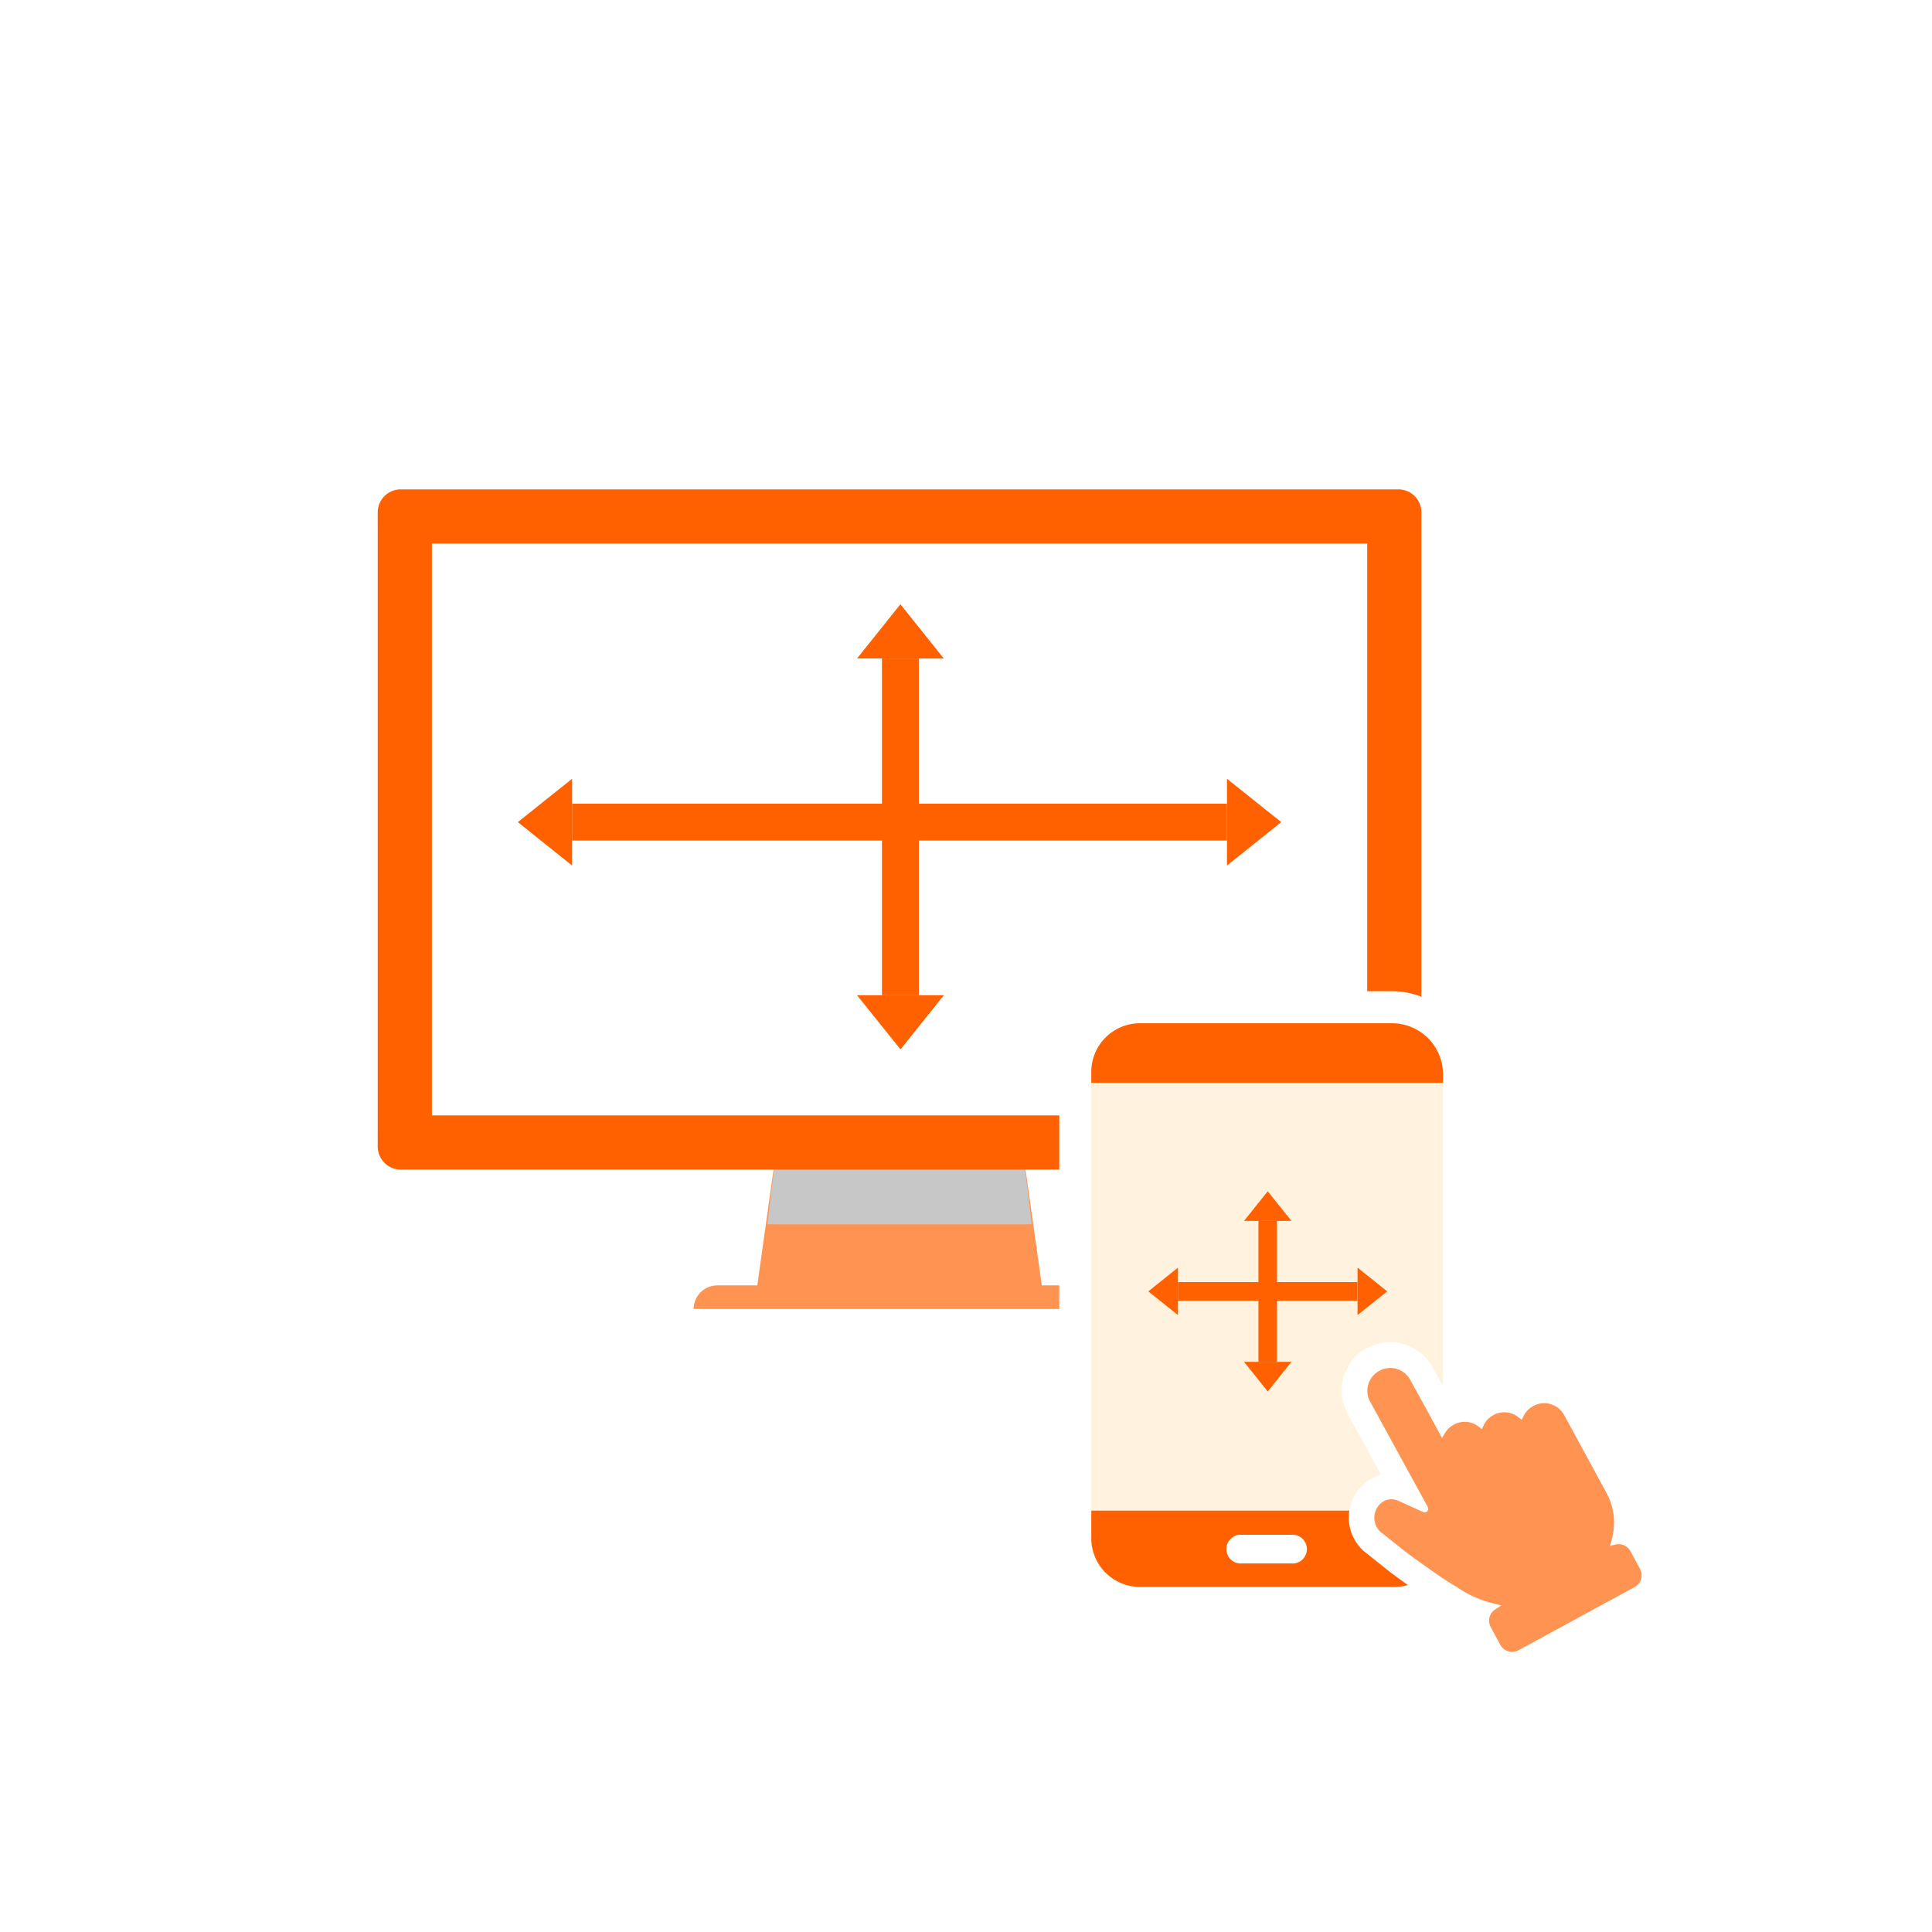 <svg xmlns="http://www.w3.org/2000/svg" xmlns:xlink="http://www.w3.org/1999/xlink" width="131" height="131" viewBox="0 0 131 131"><defs><filter id="a" x="0" y="0" width="131" height="131" filterUnits="userSpaceOnUse"><feOffset input="SourceAlpha"/><feGaussianBlur stdDeviation="7.5" result="b"/><feFlood flood-color="#454545" flood-opacity="0.102" result="c"/><feComposite operator="out" in="SourceGraphic" in2="b"/><feComposite operator="in" in="c"/><feComposite operator="in" in2="SourceGraphic"/></filter><clipPath id="d"><rect width="87.436" height="80.566" fill="none"/></clipPath><clipPath id="e"><rect width="87.436" height="80.566" transform="translate(0 0)" fill="none"/></clipPath><clipPath id="f"><rect width="17.926" height="4.964" transform="translate(26.42 44.871)" fill="none"/></clipPath></defs><g transform="translate(-1057 -172)"><g data-type="innerShadowGroup"><circle cx="65.5" cy="65.5" r="65.5" transform="translate(1057 172)" fill="#fff"/><g transform="matrix(1, 0, 0, 1, 1057, 172)" filter="url(#a)"><circle cx="65.5" cy="65.5" r="65.5" fill="#fff"/></g></g><rect width="80.341" height="70.605" transform="translate(1087.997 212)" fill="none"/><g transform="translate(1082.612 205.182)"><g clip-path="url(#d)"><path d="M43.752,44.871H27.014l-1.35,9.616H45.1Z" fill="#ff9352"/><g clip-path="url(#e)"><g style="mix-blend-mode:multiply;isolation:isolate"><g clip-path="url(#f)"><path d="M43.752,44.871H27.014l-.594,4.964H44.346Z" fill="#c7c7c7"/></g></g><path d="M21.424,55.574h0a1.6,1.6,0,0,1,1.6-1.6h24.72a1.6,1.6,0,0,1,1.6,1.6Z" fill="#ff9352"/><path d="M69.206,0H1.56A1.559,1.559,0,0,0,0,1.56v43a1.559,1.559,0,0,0,1.56,1.56H69.206a1.56,1.56,0,0,0,1.56-1.56v-43A1.56,1.56,0,0,0,69.206,0" fill="#ff6101"/><rect width="63.418" height="38.774" transform="translate(3.674 3.674)" fill="#fff"/><path d="M44.4,1.25H0v-2.5H44.4Z" transform="translate(13.178 22.563)" fill="#ff6101"/><path d="M9.5,22.564l3.68-2.943v5.885Z" fill="#ff6101"/><path d="M61.263,22.563l-3.68,2.943V19.621Z" fill="#ff6101"/><path d="M1.25,22.829h-2.5V0h2.5Z" transform="translate(35.44 11.467)" fill="#ff6101"/><path d="M35.44,7.79l2.943,3.678H32.5Z" fill="#ff6101"/><path d="M35.447,37.975,32.5,34.3h5.885Z" fill="#ff6101"/><path d="M46.213,71.358V39.56a5.465,5.465,0,0,1,5.345-5.533h17.29A5.649,5.649,0,0,1,74.4,39.768v31.59Z" fill="#fff"/><path d="M51.608,76.586a5.486,5.486,0,0,1-5.393-5.577V67.072H74.4v3.983a5.467,5.467,0,0,1-5.344,5.531Z" fill="#fff"/><rect width="23.848" height="29.002" transform="translate(48.383 40.186)" fill="#fff2de"/><path d="M72.232,39.731A3.463,3.463,0,0,0,68.848,36.2H51.608a3.3,3.3,0,0,0-3.224,3.363v.675H72.232Z" fill="#ff6101"/><path d="M48.384,69.241v1.815a3.3,3.3,0,0,0,3.224,3.363h17.4a3.3,3.3,0,0,0,3.223-3.363V69.241Z" fill="#ff6101"/><path d="M61.933,72.827H58.612a.976.976,0,1,1,0-1.943h3.321a.976.976,0,1,1,0,1.943" fill="#fff"/><path d="M76.918,80.561a2.649,2.649,0,0,1-2.325-1.379l-.651-1.208a2.655,2.655,0,0,1-.325-1.308,9.267,9.267,0,0,1-1.452-.822c-.737-.434-1.887-1.226-3.42-2.355l-.142-.108-1.778-1.42-.061-.06a3.044,3.044,0,0,1-.063-4.3l.108-.108a2.979,2.979,0,0,1,.6-.434,2.862,2.862,0,0,1,.625-.243l-2.269-4.14a3.283,3.283,0,0,1,5.764-3.146l1.158,2.113a3.227,3.227,0,0,1,1.66-.1,3.18,3.18,0,0,1,.464-.306,3.291,3.291,0,0,1,1.579-.407,3.25,3.25,0,0,1,.688.074,3.3,3.3,0,0,1,4.626.617,3.17,3.17,0,0,1,.253.383l.01.018,2.854,5.239a5.888,5.888,0,0,1,.741,3.036,2.64,2.64,0,0,1,.9.963l.651,1.206a2.652,2.652,0,0,1-1.059,3.6l-7.875,4.28a2.67,2.67,0,0,1-1.263.325" fill="#fff"/><path d="M77.353,78.712a.911.911,0,0,1-1.235-.365l-.651-1.2a.91.91,0,0,1,.294-1.193l.423-.281-.494-.123a7.591,7.591,0,0,1-2.583-1.166h-.013c-1.138-.662-3.31-2.278-3.406-2.35l-.009-.007-1.707-1.358a1.308,1.308,0,0,1-.027-1.851h0l.04-.04.008-.008.034-.03a1,1,0,0,1,.194-.135,1.1,1.1,0,0,1,.976-.028l1.682.762A.244.244,0,0,0,71.2,69l-3.911-7.145a1.536,1.536,0,0,1,.614-2.081l.024-.014a1.537,1.537,0,0,1,2.08.615l1.332,2.42.6,1.108.227.416.2-.336a1.532,1.532,0,0,1,.583-.558l.024-.013a1.533,1.533,0,0,1,1.674.138l.217.17.118-.252a1.526,1.526,0,0,1,.651-.69l.024-.013a1.536,1.536,0,0,1,1.694.152l.217.176.122-.253a1.527,1.527,0,0,1,.651-.679l.024-.013a1.537,1.537,0,0,1,2.081.615l2.853,5.249a4.184,4.184,0,0,1,.419,3.011,1.716,1.716,0,0,1-.058.243l-.108.37.374-.091a.91.91,0,0,1,1.014.449l.651,1.2a.911.911,0,0,1-.365,1.235Z" fill="#ff9352"/><path d="M12.175.63H0V-.63H12.175Z" transform="translate(54.258 54.381)" fill="#ff6101"/><path d="M52.25,54.38l2.01-1.609v3.217Z" fill="#ff6101"/><path d="M68.447,54.38l-2.01,1.609V52.767Z" fill="#ff6101"/><path d="M.63,9.551H-.63V0H.63Z" transform="translate(60.347 49.604)" fill="#ff6101"/><path d="M60.346,47.594l1.609,2.01H58.739Z" fill="#ff6101"/><path d="M60.349,61.167l-1.609-2.01h3.217Z" fill="#ff6101"/></g></g></g></g></svg>
